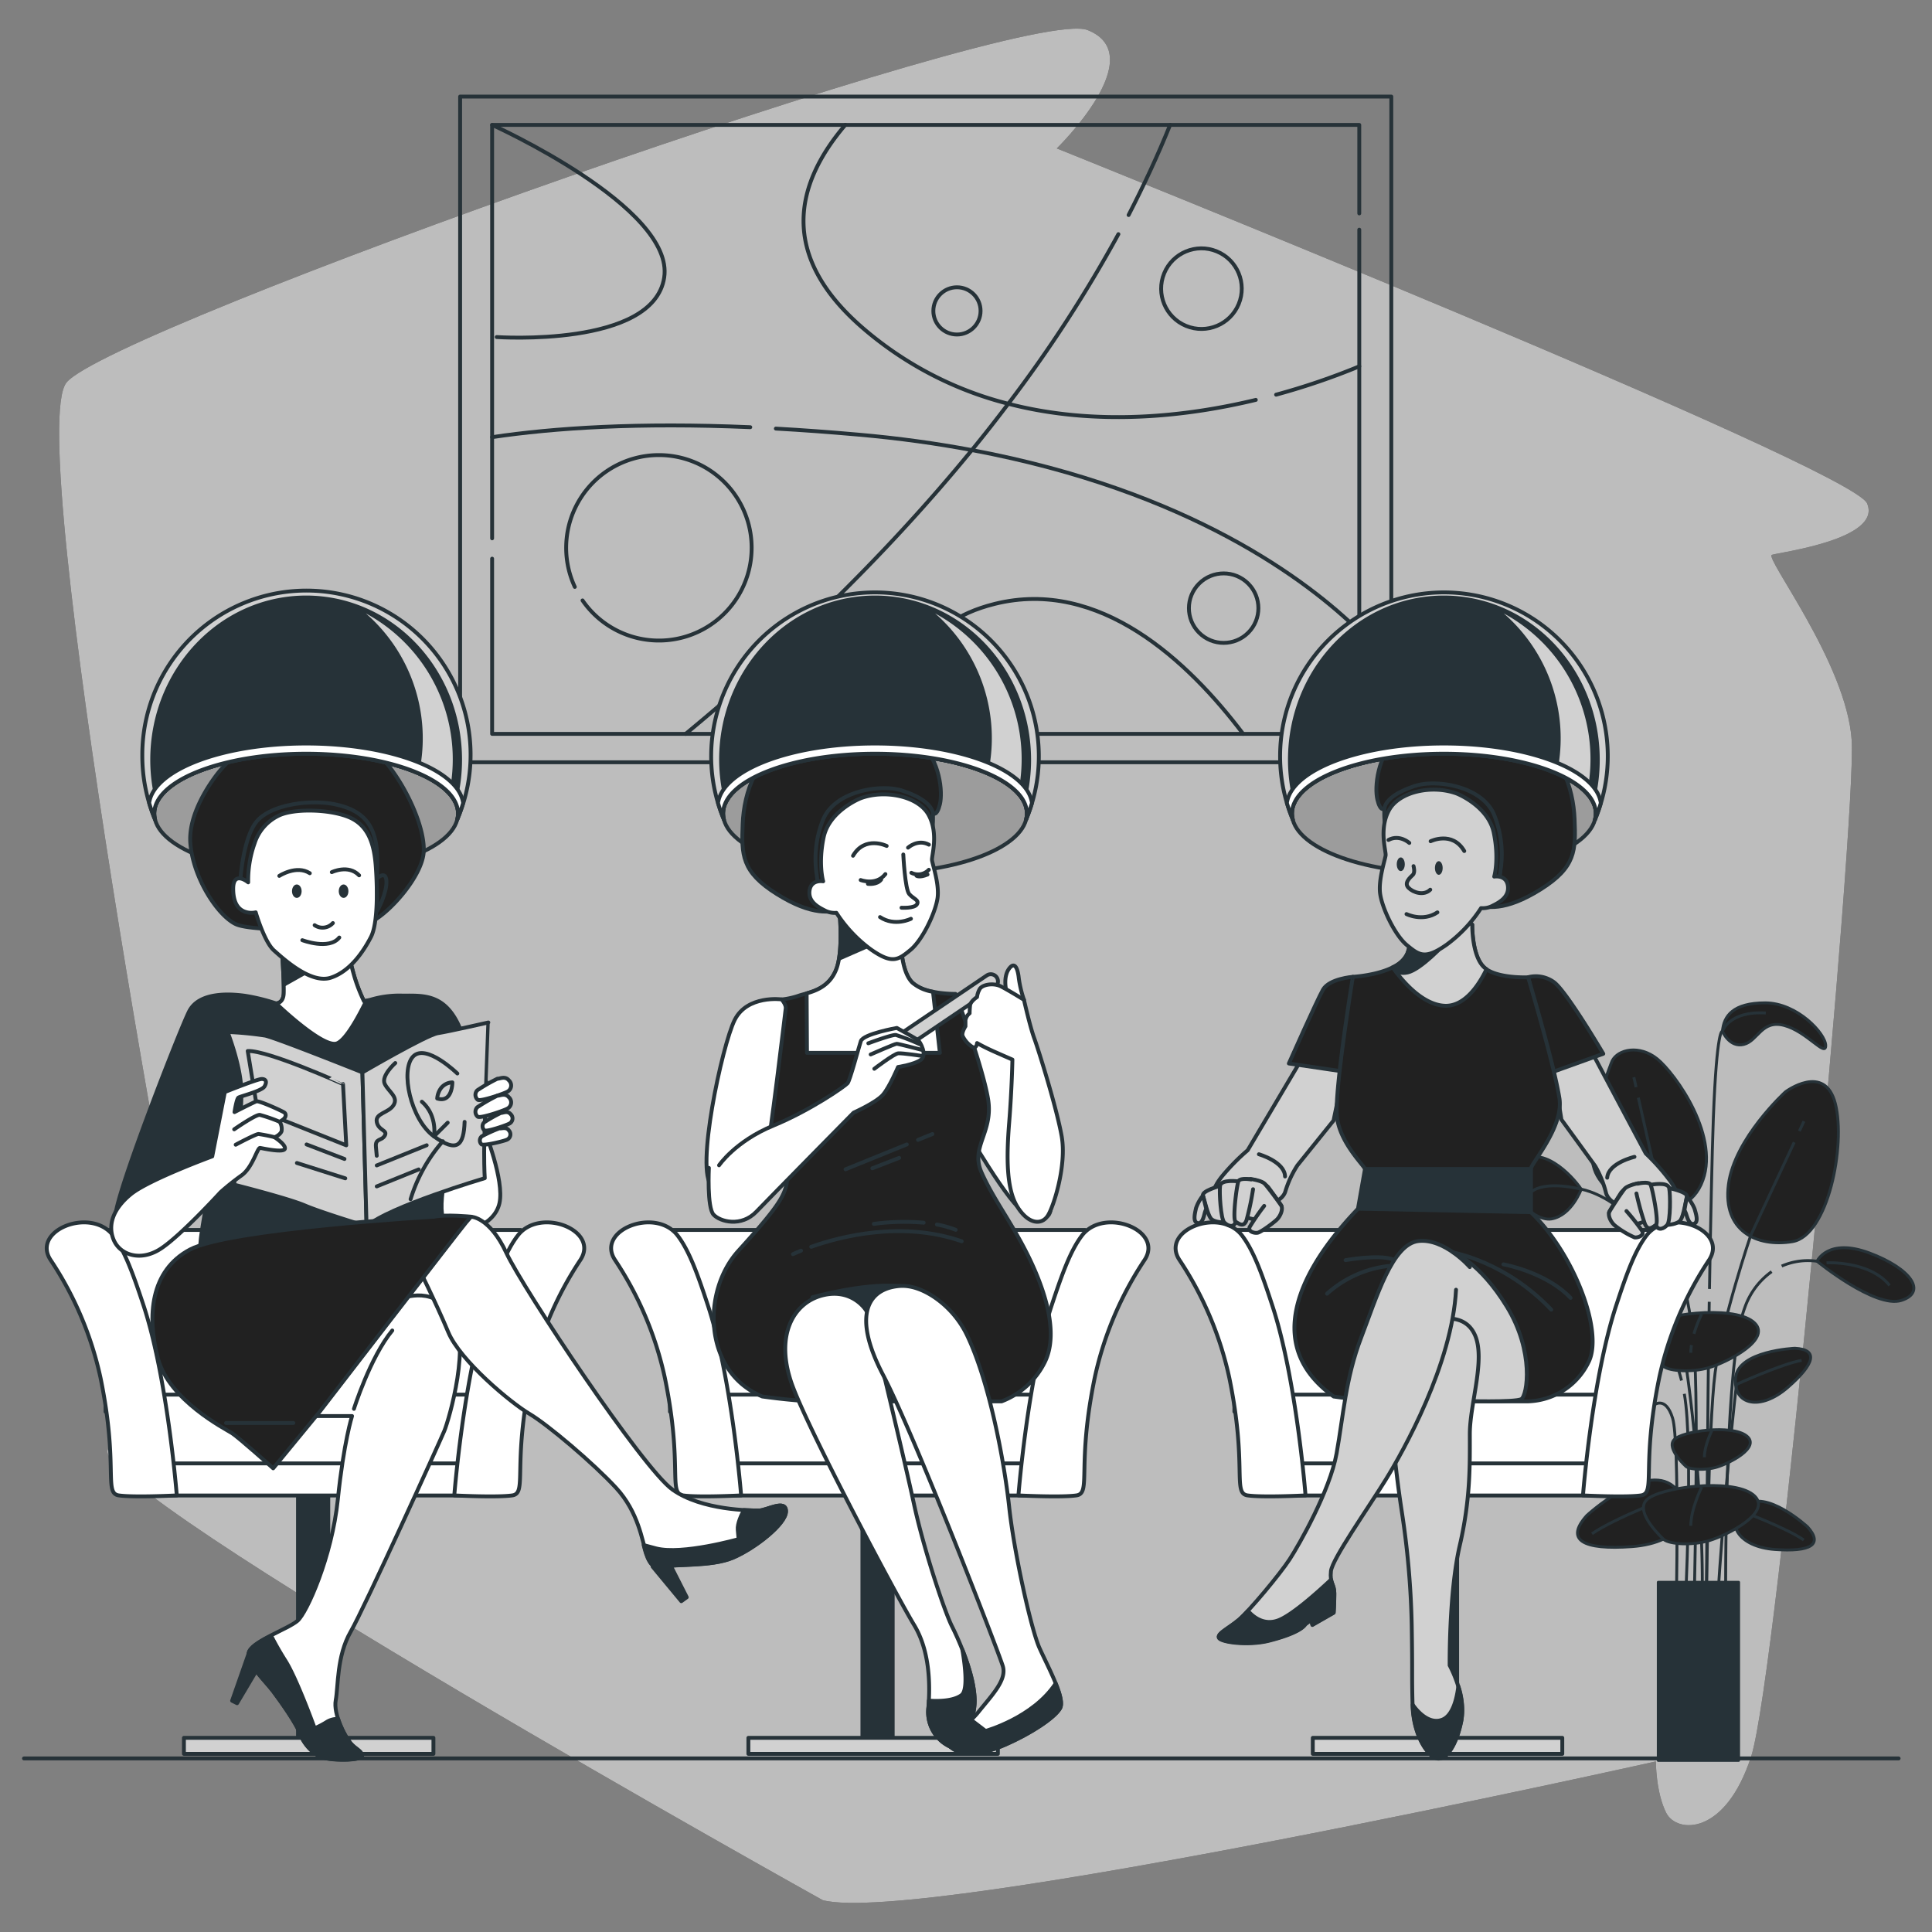 <svg xmlns="http://www.w3.org/2000/svg" viewBox="0 0 500 500"><rect x="0" y="0" width="500" height="500" fill="#808080" stroke="none"/><g id="freepik--background-simple--inject-23"><path d="M212.92,491.76S23.86,386.57,27.86,375.26s27.29-13.32,24-21.31S5.89,113,17.21,99,264.85,1.13,281.49,7.79s-8,30.62-8,30.62S479.21,121,483.2,130.28s-22.63,12.65-24.63,13.31,19.3,28,20.64,47.93-19.31,242.32-26,263-19.3,20-22,14.64-2.67-13.31-2.67-13.31S238.22,498.41,212.92,491.76Z" style="fill:#212121"></path><path d="M212.92,491.76S23.86,386.57,27.86,375.26s27.29-13.32,24-21.31S5.89,113,17.21,99,264.85,1.13,281.49,7.79s-8,30.62-8,30.62S479.21,121,483.2,130.28s-22.63,12.65-24.63,13.31,19.3,28,20.64,47.93-19.31,242.32-26,263-19.3,20-22,14.64-2.67-13.31-2.67-13.31S238.22,498.41,212.92,491.76Z" style="fill:#fff;opacity:0.7"></path></g><g id="freepik--Floor--inject-23"><line x1="6.21" y1="455.08" x2="491.36" y2="455.08" style="fill:none;stroke:#263238;stroke-linecap:round;stroke-linejoin:round"></line></g><g id="freepik--Plant--inject-23"><path d="M409.22,307.77s-2.46,6.76-7.68,7.68-14.44-9.22-8.61-14.44S406.76,304.08,409.22,307.77Z" style="fill:#212121;stroke:#263238;stroke-linecap:round;stroke-linejoin:round;stroke-width:0.75px"></path><path d="M417.2,274.59s-7.68,18.74-4.61,28,22.12,16,27.65,4-6.76-28.87-11.36-32.56S418.74,271.52,417.2,274.59Z" style="fill:#212121;stroke:#263238;stroke-linecap:round;stroke-linejoin:round;stroke-width:0.75px"></path><path d="M462.05,282.58s-13.21,12-14.74,24,7.37,16.28,16.58,14.75S477.72,296.4,475,285.65,462.05,282.58,462.05,282.58Z" style="fill:#212121;stroke:#263238;stroke-linecap:round;stroke-linejoin:round;stroke-width:0.75px"></path><path d="M464.51,348.93s-14.75.62-15.36,7.68,6.45,8.6,13.51,2.46S470.65,349.24,464.51,348.93Z" style="fill:#212121;stroke:#263238;stroke-linecap:round;stroke-linejoin:round;stroke-width:0.75px"></path><path d="M449.39,358.29S461,353,466.25,352.06" style="fill:none;stroke:#263238;stroke-miterlimit:10;stroke-width:0.75px"></path><path d="M467.8,395.16s-10.84-10-16.28-5.48S450,400.32,459.31,401,471.91,399.74,467.8,395.16Z" style="fill:#212121;stroke:#263238;stroke-linecap:round;stroke-linejoin:round;stroke-width:0.75px"></path><path d="M450.5,391s12,4.5,16.31,7.56" style="fill:none;stroke:#263238;stroke-miterlimit:10;stroke-width:0.75px"></path><path d="M410.66,392.21s14.93-13.82,22.44-7.55,2.14,14.66-10.73,15.6S405,398.51,410.66,392.21Z" style="fill:#212121;stroke:#263238;stroke-linecap:round;stroke-linejoin:round;stroke-width:0.75px"></path><path d="M434.51,386.53S418,392.73,412,396.94" style="fill:none;stroke:#263238;stroke-miterlimit:10;stroke-width:0.75px"></path><path d="M428,363.68s-1.53,7.37-7.06,10.13-15.36-3.07-10.14-12S425.19,360,428,363.68Z" style="fill:#212121;stroke:#263238;stroke-linecap:round;stroke-linejoin:round;stroke-width:0.75px"></path><path d="M415.05,340.64s-2.76-6.15-13.51-2.15-15.06,10.13-8.3,12.28S415.05,340.64,415.05,340.64Z" style="fill:#212121;stroke:#263238;stroke-linecap:round;stroke-linejoin:round;stroke-width:0.75px"></path><path d="M413,340.36s-11.39,1.23-17.54,6.46" style="fill:none;stroke:#263238;stroke-miterlimit:10;stroke-width:0.75px"></path><path d="M445.77,266.91s1.84,4.31,5.53,3.38,4.61-6.45,10.44-4.91,10.75,8.29,10.75,5.22-7.37-11.06-15.66-11.06S446.08,262.92,445.77,266.91Z" style="fill:#212121;stroke:#263238;stroke-linecap:round;stroke-linejoin:round;stroke-width:0.75px"></path><path d="M415.05,340.64s13.23-2.54,18.74,12.15a42.6,42.6,0,0,1,1.38,4.49" style="fill:none;stroke:#263238;stroke-miterlimit:10;stroke-width:0.75px"></path><path d="M470.25,326.41s2.77-6.15,13.52-2.15,15.05,10.14,8.29,12.29S470.25,326.41,470.25,326.41Z" style="fill:#212121;stroke:#263238;stroke-linecap:round;stroke-linejoin:round;stroke-width:0.75px"></path><path d="M472.71,326.81s11.08-.61,16.32,5.85" style="fill:none;stroke:#263238;stroke-miterlimit:10;stroke-width:0.75px"></path><path d="M470.25,326.41a17,17,0,0,0-9.15,1.25" style="fill:none;stroke:#263238;stroke-miterlimit:10;stroke-width:0.75px"></path><path d="M422.1,315.39c-6.48-6.62-12.88-7.62-12.88-7.62s-9.46-2.5-13.16.88" style="fill:none;stroke:#263238;stroke-miterlimit:10;stroke-width:0.75px"></path><line x1="423.42" y1="281.36" x2="422.84" y2="278.79" style="fill:none;stroke:#263238;stroke-miterlimit:10;stroke-width:0.75px"></line><path d="M438.38,417.16s1.37-52.9,0-69-7.81-34.89-7.81-34.89L424,284.08" style="fill:none;stroke:#263238;stroke-miterlimit:10;stroke-width:0.75px"></path><line x1="465.68" y1="292.72" x2="466.86" y2="290.18" style="fill:none;stroke:#263238;stroke-miterlimit:10;stroke-width:0.75px"></line><path d="M441.59,417.1s.46-48.25,2.3-62,9.18-35.34,9.18-35.34l11.27-24.14" style="fill:none;stroke:#263238;stroke-miterlimit:10;stroke-width:0.75px"></path><path d="M449.39,358.29s-3.21,27.67-5.05,58.88" style="fill:none;stroke:#263238;stroke-miterlimit:10;stroke-width:0.75px"></path><path d="M433.79,417.1s.92-44.12-.92-50.08-4.92-3.34-4.92-3.34-8.49,1-11.57,5.92" style="fill:none;stroke:#263238;stroke-miterlimit:10;stroke-width:0.75px"></path><path d="M435.9,360.72c2.4,13.45.18,56.43.18,56.43" style="fill:none;stroke:#263238;stroke-miterlimit:10;stroke-width:0.75px"></path><path d="M458.5,329.1a19.15,19.15,0,0,0-7,9.46c-5.51,14.69-4.88,78.61-4.88,78.61" style="fill:none;stroke:#263238;stroke-miterlimit:10;stroke-width:0.75px"></path><path d="M423.7,317.14a43.51,43.51,0,0,1,7.79,14.07c7.35,21.12,10.1,75.8,8.72,85.89" style="fill:none;stroke:#263238;stroke-miterlimit:10;stroke-width:0.75px"></path><path d="M442.35,336.9c-.44,26.65-.76,80.2-.76,80.2" style="fill:none;stroke:#263238;stroke-miterlimit:10;stroke-width:0.75px"></path><path d="M442.41,333.58c.3-17.62.66-34.86,1-44.14.91-23.86,2.34-22.53,2.34-22.53s1.7-5.35,11.24-4.74" style="fill:none;stroke:#263238;stroke-miterlimit:10;stroke-width:0.75px"></path><path d="M430.66,353.71s-7.68-6.85-4.61-10.22,22.11-5.84,27.64-1.46-6.75,10.55-11.36,11.9S432.19,354.83,430.66,353.71Z" style="fill:#212121;stroke:#263238;stroke-linecap:round;stroke-linejoin:round;stroke-width:0.75px"></path><path d="M437.75,348.1a13.06,13.06,0,0,0-.17,2" style="fill:none;stroke:#263238;stroke-miterlimit:10;stroke-width:0.75px"></path><path d="M440.39,340.1a34,34,0,0,0-2,5.09" style="fill:none;stroke:#263238;stroke-miterlimit:10;stroke-width:0.75px"></path><path d="M430.66,398.48s-7.68-6.85-4.61-10.21,22.11-5.84,27.64-1.46-6.75,10.55-11.36,11.9S432.19,399.61,430.66,398.48Z" style="fill:#212121;stroke:#263238;stroke-linecap:round;stroke-linejoin:round;stroke-width:0.75px"></path><path d="M440.39,384.88s-2.81,5.62-2.81,10" style="fill:none;stroke:#263238;stroke-miterlimit:10;stroke-width:0.75px"></path><path d="M436.37,379.55s-5.21-4.65-3.13-6.94,15-4,18.77-1-4.58,7.16-7.71,8.08S437.41,380.31,436.37,379.55Z" style="fill:#212121;stroke:#263238;stroke-linecap:round;stroke-linejoin:round;stroke-width:0.75px"></path><path d="M443,370.31s-1.91,3.82-1.91,6.82" style="fill:none;stroke:#263238;stroke-miterlimit:10;stroke-width:0.75px"></path><rect x="429.16" y="409.49" width="20.79" height="46.1" style="fill:#263238;stroke:#263238;stroke-linecap:round;stroke-linejoin:round;stroke-width:0.75px"></rect></g><g id="freepik--Picture--inject-23"><rect x="153.43" y="-9.36" width="172.28" height="240.99" transform="translate(128.44 350.7) rotate(-90)" style="fill:none;stroke:#263238;stroke-linecap:round;stroke-linejoin:round"></rect><polyline points="127.36 144.58 127.36 189.93 351.78 189.93 351.78 59.44" style="fill:none;stroke:#263238;stroke-linecap:round;stroke-linejoin:round"></polyline><polyline points="351.78 55.23 351.78 32.33 127.36 32.33 127.36 139.32" style="fill:none;stroke:#263238;stroke-linecap:round;stroke-linejoin:round"></polyline><path d="M127.36,32.33s47.33,21.34,44.53,39.52-43.34,15.38-43.34,15.38" style="fill:none;stroke:#263238;stroke-linecap:round;stroke-linejoin:round"></path><path d="M194.17,110.56c-29-1.25-50.79.19-66.8,2.57" style="fill:none;stroke:#263238;stroke-linecap:round;stroke-linejoin:round"></path><path d="M351.78,163.33c-13.4-13.11-44-36.3-100.26-46.85-9.12-1.71-18.9-3.08-29.39-4q-11.24-1-21.34-1.56" style="fill:none;stroke:#263238;stroke-linecap:round;stroke-linejoin:round"></path><path d="M325,103.49c-17.92,4.31-41.16,6.94-64.07,1a92.32,92.32,0,0,1-37.37-19.37c-22.21-19-17.82-37.52-4.78-52.81" style="fill:none;stroke:#263238;stroke-linecap:round;stroke-linejoin:round"></path><path d="M351.78,94.81a179.3,179.3,0,0,1-21.52,7.33" style="fill:none;stroke:#263238;stroke-linecap:round;stroke-linejoin:round"></path><path d="M292.08,55.65C296,48,299.62,40.27,302.82,32.33" style="fill:none;stroke:#263238;stroke-linecap:round;stroke-linejoin:round"></path><path d="M177.44,189.93c24.48-20.21,50.81-45,74.08-73.45q4.81-5.88,9.43-12a345.41,345.41,0,0,0,28.49-43.88" style="fill:none;stroke:#263238;stroke-linecap:round;stroke-linejoin:round"></path><path d="M321.73,189.93c-14.2-18.8-37.14-40.44-64.36-33.63-19.57,4.89-24.18,19-23,33.63" style="fill:none;stroke:#263238;stroke-linecap:round;stroke-linejoin:round"></path><path d="M150.76,155.39a24,24,0,1,0-2-3.5" style="fill:none;stroke:#263238;stroke-linecap:round;stroke-linejoin:round"></path><circle cx="310.93" cy="74.7" r="10.43" transform="translate(123.61 333.87) rotate(-67.65)" style="fill:none;stroke:#263238;stroke-linecap:round;stroke-linejoin:round"></circle><circle cx="316.68" cy="157.38" r="8.99" transform="translate(-18.53 270.03) rotate(-45)" style="fill:none;stroke:#263238;stroke-linecap:round;stroke-linejoin:round"></circle><circle cx="247.66" cy="80.46" r="6.11" style="fill:none;stroke:#263238;stroke-linecap:round;stroke-linejoin:round"></circle></g><g id="freepik--character-3--inject-23"><ellipse cx="373.67" cy="210.53" rx="39.31" ry="15.46" style="fill:#9c9c9c;stroke:#263238;stroke-linecap:round;stroke-linejoin:round"></ellipse><rect x="369.27" y="384.26" width="7.84" height="65.86" style="fill:#263238;stroke:#263238;stroke-linecap:round;stroke-linejoin:round"></rect><rect x="339.75" y="449.75" width="64.57" height="4.15" style="fill:#d1d1d1;stroke:#263238;stroke-linecap:round;stroke-linejoin:round"></rect><rect x="319.46" y="318.31" width="107.46" height="47.04" style="fill:#fff;stroke:#263238;stroke-linecap:round;stroke-linejoin:round"></rect><rect x="327.95" y="378.1" width="91.59" height="8.93" style="fill:#fff;stroke:#263238;stroke-linecap:round;stroke-linejoin:round"></rect><rect x="327.95" y="360.92" width="91.59" height="17.81" style="fill:#fff;stroke:#263238;stroke-linecap:round;stroke-linejoin:round"></rect><path d="M321.44,319.76c-5.7-7.49-21.28-1.39-16.19,6.33a89,89,0,0,1,12.88,30.42c4.74,23,.79,29.93,4.74,30.5s15,0,15,0-2.37-30.5-8.71-49.49C326.63,329.81,324.45,323.71,321.44,319.76Z" style="fill:#fff;stroke:#263238;stroke-linecap:round;stroke-linejoin:round"></path><path d="M426.1,319.76c5.71-7.49,21.28-1.39,16.2,6.33a88.66,88.66,0,0,0-12.88,30.42c-4.75,23-.79,29.93-4.75,30.5s-15,0-15,0,2.38-30.5,8.71-49.49C420.91,329.81,423.09,323.71,426.1,319.76Z" style="fill:#fff;stroke:#263238;stroke-linecap:round;stroke-linejoin:round"></path><path d="M358.22,209.34s-1,.77-1.76-2.43,0-11.24,5.07-16,21.61-7.72,32.08-2.32S407.17,203.93,407.5,212s.33,12.46-8.82,18.19-14.11,4.85-17.31,3.75-3.3-15.77-11.46-19.51S358.22,209.34,358.22,209.34Z" style="fill:#212121;stroke:#263238;stroke-linecap:round;stroke-linejoin:round"></path><path d="M388.32,225.21s.06-.28.13-.8a27.39,27.39,0,0,0-1.68-13.31c-3-7.72-15.1-9.48-20.5-7.72s-7.83,4-8,6a25,25,0,0,0,.34,5.29s9.14-10.14,15.54-7.17,9.26,6.17,10,10.69.88,9.48,1.87,10.26S388.1,228.52,388.32,225.21Z" style="fill:#212121;stroke:#263238;stroke-linecap:round;stroke-linejoin:round"></path><path d="M338.65,271.08l-15.76,26.61a55,55,0,0,0-6.48,6.56c-3.07,3.73-3,6.16-1.22,7.06s9,1.38,9,1.38,7.41-.68,8.47-4.39a26.27,26.27,0,0,1,3.12-6.72L345.12,290l3.79-18.4Z" style="fill:#d1d1d1;stroke:#263238;stroke-linecap:round;stroke-linejoin:round"></path><path d="M325.8,298.72s6.67,1.91,6.77,5.75" style="fill:none;stroke:#263238;stroke-linecap:round;stroke-linejoin:round"></path><path d="M350.12,252.8s-6.13.46-7.75,3.35-8.82,19.08-8.82,19.08l17.11,2.52Z" style="fill:#212121;stroke:#263238;stroke-linecap:round;stroke-linejoin:round"></path><path d="M411.39,271.17l14.53,27.34a55.32,55.32,0,0,1,6.14,6.88c2.88,3.88,2.65,6.3.86,7.12s-9.08.92-9.08.92-7.36-1.06-8.23-4.81a26.17,26.17,0,0,0-2.79-6.87l-8.72-12-3-18.54Z" style="fill:#d1d1d1;stroke:#263238;stroke-linecap:round;stroke-linejoin:round"></path><path d="M423,299.39s-6.76,1.57-7.06,5.4" style="fill:none;stroke:#263238;stroke-linecap:round;stroke-linejoin:round"></path><path d="M421.5,307.1s3.3-1.44,4.87-.69,1.9,8.73,1.34,9a50.9,50.9,0,0,1-6,1.85c-.75,0-5.87-2.49-5.23-3.64s3.08-5,3.08-5A6.88,6.88,0,0,1,421.5,307.1Z" style="fill:#d1d1d1;stroke:#263238;stroke-linecap:round;stroke-linejoin:round"></path><path d="M432,307.48s4.89,1,4.57,2.23-.86,4.8-1.61,6S431.5,317,431.5,317Z" style="fill:#d1d1d1;stroke:#263238;stroke-linecap:round;stroke-linejoin:round"></path><path d="M436.55,309.71a10.59,10.59,0,0,1,2,3.13c.37,1.32,1.12,3.52-.2,3.89s-1.79-2.17-2.1-2.88l-.31-.71Z" style="fill:#d1d1d1;stroke:#263238;stroke-linecap:round;stroke-linejoin:round"></path><path d="M427.18,306.63s4.46-.9,4.8.85.35,8.51-.48,9.5-2.43,1.7-2.95,0S427.18,306.63,427.18,306.63Z" style="fill:#d1d1d1;stroke:#263238;stroke-linecap:round;stroke-linejoin:round"></path><path d="M422.47,306.68s4.17-1.29,4.71-.05,2.18,9.81,1.37,10.37-2,1.72-2.84-.23a70.74,70.74,0,0,1-2.2-7.9" style="fill:#d1d1d1;stroke:#263238;stroke-linecap:round;stroke-linejoin:round"></path><path d="M424,306.21s-2.81.56-3.56,1.46-3.44,5-3.92,5.92.33,2.73,1.5,3.65a22.55,22.55,0,0,0,5,3c.82.12,2.57-.46,2-1.63a58.15,58.15,0,0,0-4.09-5.19" style="fill:#d1d1d1;stroke:#263238;stroke-linecap:round;stroke-linejoin:round"></path><path d="M395.49,252.9a8,8,0,0,1,6.66,1.27c3.24,2.34,12.78,18.54,12.78,18.54l-13.5,4.86Z" style="fill:#212121;stroke:#263238;stroke-linecap:round;stroke-linejoin:round"></path><path d="M364.8,229.09s1.54,12.17-.56,17.62-14.12,6.09-14.12,6.09S345.29,282.4,346,289s6.77,12.38,7.27,13.55c.36.84-.52,8.94-1.82,10.28-9.95,10.34-27.83,33.14-6.29,48.59,0,0,10.63,1.54,16.36,1.26h33.35a18,18,0,0,0,16.22-10.11l.12-.24c3.77-8-4-28-15-38.59-2.71-2.61,0-11.19,0-11.19-.31-1.1,8.55-10.81,7.37-18.3-1.39-8.83-8.1-31.32-8.1-31.32s-8.46.38-11.54-2.7S381,239.3,381,239.3Z" style="fill:#212121;stroke:#263238;stroke-linecap:round;stroke-linejoin:round"></path><path d="M376.16,324.17s6.68,2.33,13.82,14,5.28,23,3.73,23.91-15.53.47-15.53.47l-13.51.31S367.62,326.34,376.16,324.17Z" style="fill:#d1d1d1;stroke:#263238;stroke-linecap:round;stroke-linejoin:round"></path><path d="M384.71,250.82a4.66,4.66,0,0,1-.76-.62c-3.07-3.07-2.93-10.9-2.93-10.9L364.8,229.09s1.54,12.17-.56,17.62a7.33,7.33,0,0,1-3.82,3.64c2.09,3,7.45,9.66,13.46,9.94C379.21,260.53,382.91,254.57,384.71,250.82Z" style="fill:#d1d1d1;stroke:#263238;stroke-linecap:round;stroke-linejoin:round"></path><path d="M374.32,244.5s-6.27,6.86-9.9,7.65-4-1.8-4-1.8,4.79-1.83,4.79-6.89Z" style="fill:#263238"></path><path d="M377,205.37s8.16,3.19,9.59,10.14.11,11.35.11,11.35,3.09-.55,3.53,2.32-2.09,4.3-3.86,5.18a5.48,5.48,0,0,1-3.08.66,35.82,35.82,0,0,1-8.93,9.48c-5.51,3.86-7.06,2.75-10.25.11s-6.51-9.81-6.95-13.45,1.32-8.71,1.44-9.81-1.77-6.83.88-11.68S370.68,203.05,377,205.37Z" style="fill:#d1d1d1;stroke:#263238;stroke-linecap:round;stroke-linejoin:round"></path><path d="M364,236.56s4.19,2.1,8-.44" style="fill:none;stroke:#263238;stroke-linecap:round;stroke-linejoin:round"></path><path d="M370.24,217.71s5.62-2.75,8.71,2.54" style="fill:none;stroke:#263238;stroke-linecap:round;stroke-linejoin:round"></path><path d="M364.73,218.15s-2.54-2.31-5.4-.77" style="fill:none;stroke:#263238;stroke-linecap:round;stroke-linejoin:round"></path><path d="M373.36,224.63c0,1-.46,1.77-1,1.77s-1-.79-1-1.77.46-1.76,1-1.76S373.36,223.66,373.36,224.63Z" style="fill:#263238"></path><ellipse cx="362.52" cy="223.67" rx="1.04" ry="1.77" style="fill:#263238"></ellipse><path d="M365.82,224.15s.48,1.61-.17,2.25-2.4,2.09-1.12,3.37,4,2.09,5.62.48" style="fill:none;stroke:#263238;stroke-linecap:round;stroke-linejoin:round"></path><polygon points="396.21 313.71 351.44 312.81 353.26 302.52 396.21 302.52 396.21 313.71" style="fill:#263238;stroke:#263238;stroke-linecap:round;stroke-linejoin:round"></polygon><path d="M326.18,305.85s-3.38-1.23-4.9-.38-1.34,8.83-.77,9A51.6,51.6,0,0,0,326.6,316c.75,0,5.7-2.87,5-4s-3.39-4.77-3.39-4.77A6.79,6.79,0,0,0,326.18,305.85Z" style="fill:#d1d1d1;stroke:#263238;stroke-linecap:round;stroke-linejoin:round"></path><path d="M315.75,306.9s-4.81,1.34-4.42,2.51,1.16,4.74,2,5.87,3.51,1.07,3.51,1.07Z" style="fill:#d1d1d1;stroke:#263238;stroke-linecap:round;stroke-linejoin:round"></path><path d="M311.33,309.41a10.81,10.81,0,0,0-1.8,3.25c-.28,1.34-.89,3.59.45,3.87s1.65-2.28,1.92-3l.26-.72Z" style="fill:#d1d1d1;stroke:#263238;stroke-linecap:round;stroke-linejoin:round"></path><path d="M320.49,305.74s-4.51-.61-4.74,1.16.19,8.51,1.08,9.45,2.53,1.54,2.95-.17S320.49,305.74,320.49,305.74Z" style="fill:#d1d1d1;stroke:#263238;stroke-linecap:round;stroke-linejoin:round"></path><path d="M325.19,305.49s-4.24-1-4.7.25-1.56,9.93-.71,10.44,2.09,1.59,2.82-.41a71.52,71.52,0,0,0,1.69-8" style="fill:#d1d1d1;stroke:#263238;stroke-linecap:round;stroke-linejoin:round"></path><path d="M323.65,305.12s2.84.38,3.65,1.23,3.75,4.82,4.28,5.66-.15,2.74-1.26,3.74-4,3.11-4.83,3.28-2.6-.29-2.07-1.5a60.26,60.26,0,0,1,3.75-5.44" style="fill:#d1d1d1;stroke:#263238;stroke-linecap:round;stroke-linejoin:round"></path><path d="M371.26,341.76s7.6-2.6,10.43,3.7-1.3,17.82-1.3,25.64.21,16.73-2.61,28.9S375.17,431,375.17,431s4.35,7.82,3,14.34-3.91,10-6.08,9.78-6.3-5.43-6.52-13.9,0-7.61-.22-20.65a220.49,220.49,0,0,0-2.61-29.65c-.86-5.65-1.52-11.08-2.17-17.6S359.52,339.81,371.26,341.76Z" style="fill:#d1d1d1;stroke:#263238;stroke-linecap:round;stroke-linejoin:round"></path><path d="M373.21,445.08c-4.12,1.52-7.6-3.91-7.6-3.91.22,8.47,4.34,13.68,6.52,13.9s4.78-3.26,6.08-9.78a18.8,18.8,0,0,0-.8-8.89C377.09,439.17,376.12,444,373.21,445.08Z" style="fill:#263238;stroke:#263238;stroke-linecap:round;stroke-linejoin:round"></path><path d="M380.38,327.92s-6.55-7.51-13.29-6.74-10.79,14.45-14.83,25-4.63,20.42-6.36,30-9.63,23.5-12.14,27.36-10.4,13.29-13.1,15.6-6.55,4-4.81,5,7.89,1.54,12.52.39,8.47-2.7,9.44-4.24l1-.77.53-.39.3,1.31,5.51-3.15s.18-2.36.18-4.9-1.23-2.62-.88-5.78,9.37-15.93,14.09-23.54S375.8,353,376.82,333.78" style="fill:#d1d1d1;stroke:#263238;stroke-linecap:round;stroke-linejoin:round"></path><path d="M328.37,424.63c4.62-1.16,8.47-2.7,9.44-4.24l1-.77.53-.39.3,1.31,5.51-3.15s.18-2.36.18-4.9c0-1.81-.62-2.38-.85-3.69-3.82,3.59-10.28,9.32-13.74,10.57-3.8,1.37-6.58-1.1-7.76-2.46a32.88,32.88,0,0,1-2.33,2.32c-2.69,2.31-6.55,4-4.81,5S323.74,425.78,328.37,424.63Z" style="fill:#263238;stroke:#263238;stroke-linecap:round;stroke-linejoin:round"></path><path d="M343.44,334.81a28.69,28.69,0,0,1,15.87-7.17" style="fill:none;stroke:#263238;stroke-linecap:round;stroke-linejoin:round"></path><path d="M376.16,324.17s13.57,2.38,25.3,14.77" style="fill:none;stroke:#263238;stroke-linecap:round;stroke-linejoin:round"></path><path d="M389.08,327.21s11.08,2,17.38,8.69" style="fill:none;stroke:#263238;stroke-linecap:round;stroke-linejoin:round"></path><path d="M348.23,326.12s8.47-1.52,12.16-.22" style="fill:none;stroke:#263238;stroke-linecap:round;stroke-linejoin:round"></path><path d="M334.36,210.53c0-8.54,17.6-15.47,39.31-15.47S413,202,413,210.53a6.3,6.3,0,0,1-.2,1.56,42.4,42.4,0,1,0-78.22,0A6.3,6.3,0,0,1,334.36,210.53Z" style="fill:#d1d1d1;stroke:#263238;stroke-linecap:round;stroke-linejoin:round"></path><path d="M373.67,154.63c-22,0-39.84,18.8-39.84,42a43.91,43.91,0,0,0,1.34,10.78c3.68-7,19.52-12.34,38.5-12.34s34.82,5.3,38.5,12.34a43.91,43.91,0,0,0,1.34-10.78C413.51,173.43,395.67,154.63,373.67,154.63Z" style="fill:#263238;stroke:#263238;stroke-miterlimit:10"></path><path d="M403.32,198.1a30.72,30.72,0,0,1,7.8,4.89,42.9,42.9,0,0,0-21.95-44.24,42.83,42.83,0,0,1,14.15,39.35Z" style="fill:#d1d1d1"></path><path d="M414.29,207.82c-1.14-8.59-18.89-15.4-40.62-15.4s-39.48,6.82-40.62,15.4a41.53,41.53,0,0,0,1.51,4.27,6.3,6.3,0,0,1-.2-1.56c0-8.54,17.6-15.47,39.31-15.47S413,202,413,210.53a6.3,6.3,0,0,1-.2,1.56A42.39,42.39,0,0,0,414.29,207.82Z" style="fill:#fff;stroke:#263238;stroke-linecap:round;stroke-linejoin:round"></path></g><g id="freepik--character-2--inject-23"><ellipse cx="226.45" cy="210.53" rx="39.31" ry="15.46" style="fill:#9c9c9c;stroke:#263238;stroke-linecap:round;stroke-linejoin:round"></ellipse><rect x="223.19" y="385.09" width="7.84" height="65.03" style="fill:#263238;stroke:#263238;stroke-linecap:round;stroke-linejoin:round"></rect><rect x="193.68" y="449.75" width="64.57" height="4.15" style="fill:#d1d1d1;stroke:#263238;stroke-linecap:round;stroke-linejoin:round"></rect><rect x="173.39" y="318.31" width="107.46" height="47.04" style="fill:#fff;stroke:#263238;stroke-linecap:round;stroke-linejoin:round"></rect><rect x="181.87" y="378.1" width="91.59" height="8.93" style="fill:#fff;stroke:#263238;stroke-linecap:round;stroke-linejoin:round"></rect><rect x="181.87" y="360.92" width="91.59" height="17.81" style="fill:#fff;stroke:#263238;stroke-linecap:round;stroke-linejoin:round"></rect><path d="M175.37,319.76c-5.71-7.49-21.29-1.39-16.2,6.33a88.85,88.85,0,0,1,12.88,30.42c4.75,23,.79,29.93,4.75,30.5s15,0,15,0-2.37-30.5-8.7-49.49C180.56,329.81,178.38,323.71,175.37,319.76Z" style="fill:#fff;stroke:#263238;stroke-linecap:round;stroke-linejoin:round"></path><path d="M280,319.76c5.71-7.49,21.29-1.39,16.2,6.33a88.85,88.85,0,0,0-12.88,30.42c-4.75,23-.79,29.93-4.75,30.5s-15,0-15,0,2.37-30.5,8.7-49.49C274.84,329.81,277,323.71,280,319.76Z" style="fill:#fff;stroke:#263238;stroke-linecap:round;stroke-linejoin:round"></path><path d="M241.48,210.55s1,.78,1.77-2.42,0-11.24-5.07-16-21.61-7.72-32.08-2.32-13.56,15.32-13.89,23.37-.33,12.46,8.82,18.19,14.11,4.85,17.31,3.75,3.3-15.77,11.46-19.52S241.48,210.55,241.48,210.55Z" style="fill:#212121;stroke:#263238;stroke-linecap:round;stroke-linejoin:round"></path><path d="M211.39,226.43s-.06-.28-.13-.8a27.32,27.32,0,0,1,1.67-13.31c3-7.72,15.11-9.48,20.51-7.72s7.82,4,8,6a25.33,25.33,0,0,1-.33,5.3s-9.15-10.15-15.54-7.17-9.26,6.17-10,10.69-.88,9.48-1.87,10.25S211.61,229.73,211.39,226.43Z" style="fill:#212121;stroke:#263238;stroke-linecap:round;stroke-linejoin:round"></path><path d="M248.51,258.64s8.88-1.19,12.15,5.33,14.85,47.15,10.49,50.73-9.46-3.14-18.72-18.15c-2.2-3.56-5-35.53-5-35.53S247.24,260.14,248.51,258.64Z" style="fill:#fff;stroke:#263238;stroke-linecap:round;stroke-linejoin:round"></path><path d="M217,233.19s1.53,12.16-.56,17.62-7.13,6-9.65,6.85a20.27,20.27,0,0,1-4.47,1s-4.9,23.76-4.2,30.33,6.15,13.84,5.46,17.34-2.8,6.71-12.45,17.33-9.08,31.46,6.15,37.75c0,0,10.63,1.54,16.36,1.26h45.58A20.61,20.61,0,0,0,270.5,352.3c3.78-8-.7-20-4.89-28.24s-8.67-14-11.61-20.69,3.22-10.34,1.68-19.15-8.39-27-8.39-27-8.1.14-11.18-2.94-2.94-10.9-2.94-10.9Z" style="fill:#212121;stroke:#263238;stroke-linecap:round;stroke-linejoin:round"></path><path d="M210.24,335.73s13-3.67,22.37-2.93-1.09,12.43-5.89,14.62S209.88,338.29,210.24,335.73Z" style="fill:#263238;stroke:#263238;stroke-linecap:round;stroke-linejoin:round"></path><path d="M208.85,272.48h34.39l-1.78-15.8a10.81,10.81,0,0,1-5.35-2.38c-3.08-3.07-2.94-10.9-2.94-10.9L217,233.19s1.53,12.16-.56,17.62c-1.64,4.25-5.06,5.53-7.68,6.28Z" style="fill:#fff;stroke:#263238;stroke-linecap:round;stroke-linejoin:round"></path><path d="M226.57,244.52l-9.44,4.13s.83-9.88-.17-15.46S226.57,244.52,226.57,244.52Z" style="fill:#263238"></path><path d="M222.74,206.59s-8.15,3.19-9.59,10.14-.11,11.35-.11,11.35-3.08-.55-3.52,2.32,2.09,4.29,3.86,5.18a5.48,5.48,0,0,0,3.08.66,35.82,35.82,0,0,0,8.93,9.48c5.51,3.86,7.06,2.75,10.25.11s6.51-9.81,7-13.45-1.33-8.71-1.44-9.81,1.77-6.83-.88-11.68S229,204.27,222.74,206.59Z" style="fill:#fff;stroke:#263238;stroke-linecap:round;stroke-linejoin:round"></path><path d="M233.77,221.14s.44,9,1.54,10.25,2.65,1.54,2,2.64-4,.89-4,.89" style="fill:none;stroke:#263238;stroke-linecap:round;stroke-linejoin:round"></path><path d="M235.75,237.78s-4.19,2.1-8-.44" style="fill:none;stroke:#263238;stroke-linecap:round;stroke-linejoin:round"></path><path d="M222.74,227.75s4,1.54,6.4-1.54" style="fill:none;stroke:#263238;stroke-linecap:round;stroke-linejoin:round"></path><path d="M229.47,218.93s-5.62-2.75-8.71,2.54" style="fill:none;stroke:#263238;stroke-linecap:round;stroke-linejoin:round"></path><path d="M235,219.37s2.54-2.31,5.4-.77" style="fill:none;stroke:#263238;stroke-linecap:round;stroke-linejoin:round"></path><path d="M235.86,225.88a3.85,3.85,0,0,0,4.52-.78" style="fill:none;stroke:#263238;stroke-linecap:round;stroke-linejoin:round"></path><path d="M224.62,228.74s2.31.33,3.42-1.1" style="fill:none;stroke:#263238;stroke-linecap:round;stroke-linejoin:round"></path><path d="M237.19,226.65s.77.55,2.86-.33" style="fill:none;stroke:#263238;stroke-linecap:round;stroke-linejoin:round"></path><line x1="237.58" y1="295" x2="241.31" y2="293.49" style="fill:none;stroke:#263238;stroke-linecap:round;stroke-linejoin:round"></line><line x1="218.83" y1="302.61" x2="234.68" y2="296.18" style="fill:none;stroke:#263238;stroke-linecap:round;stroke-linejoin:round"></line><line x1="225.76" y1="302.35" x2="232.7" y2="299.66" style="fill:none;stroke:#263238;stroke-linecap:round;stroke-linejoin:round"></line><path d="M209.94,322.67c7.67-2.71,23.51-6.79,38.95-1.43" style="fill:none;stroke:#263238;stroke-linecap:round;stroke-linejoin:round"></path><path d="M205.21,324.58s.75-.36,2.1-.91" style="fill:none;stroke:#263238;stroke-linecap:round;stroke-linejoin:round"></path><path d="M242.47,316.9a26.31,26.31,0,0,1,4.87,1.38" style="fill:none;stroke:#263238;stroke-linecap:round;stroke-linejoin:round"></path><path d="M226.15,316.74a59,59,0,0,1,12.89-.31" style="fill:none;stroke:#263238;stroke-linecap:round;stroke-linejoin:round"></path><path d="M224.05,339s-3.57-5.71-11.23-3.75-12.48,10.7-7.67,23.54,27.46,55.26,31.38,61.68,4.28,14.8,3.74,21.4A9.85,9.85,0,0,0,246,452.07c1.78.89,6.42-5.89,6.24-12.3s-3.92-15-5.88-18.9-7.31-20-9.81-31.56-8.38-36-9.81-41.89S225.12,340.46,224.05,339Z" style="fill:#fff;stroke:#263238;stroke-linecap:round;stroke-linejoin:round"></path><path d="M248.83,438.7c-2.67,2-8.38,1.42-8.38,1.42h-.06c0,.61-.07,1.2-.12,1.78A9.85,9.85,0,0,0,246,452.07c1.78.89,6.42-5.89,6.24-12.3-.11-4-1.59-8.78-3.17-12.79C249.81,431.38,250.5,437.47,248.83,438.7Z" style="fill:#263238;stroke:#263238;stroke-linecap:round;stroke-linejoin:round"></path><path d="M250.48,346a25,25,0,0,0-8.84-10.39c-2.59-1.7-5.76-3.08-9-2.78-7.85.71-12.3,7.31-4.1,23s29.95,71.84,31,75.41-2.85,7.49-6.42,11.94-9.81,6.6-7.13,8.92,7.49,2.32,14.08-.54,12.84-6.95,14.27-9.45-3.21-10.87-5.35-15.68-6.6-24.79-7.85-36.73C260,379.24,256.37,358.63,250.48,346Z" style="fill:#fff;stroke:#263238;stroke-linecap:round;stroke-linejoin:round"></path><path d="M273.21,435.67c-5.81,8.88-18.14,12.3-18.14,12.3l-3.79-2.89c-3.48,3.2-7.56,5-5.3,7,2.67,2.32,7.49,2.32,14.08-.54s12.84-6.95,14.27-9.45C275,440.91,274.33,438.45,273.21,435.67Z" style="fill:#263238;stroke:#263238;stroke-linecap:round;stroke-linejoin:round"></path><path d="M202.28,258.64s-8.89-1.19-12.15,5.33-10.26,39.32-5.9,42.9,12.74-2.33,13.83-6.37S203.34,261,203.34,261,203.55,260.14,202.28,258.64Z" style="fill:#fff;stroke:#263238;stroke-linecap:round;stroke-linejoin:round"></path><path d="M233.27,271.47a1.87,1.87,0,0,1-1-3.41l23.1-15.61a1.86,1.86,0,1,1,2.09,3.08l-23.11,15.62A1.9,1.9,0,0,1,233.27,271.47Z" style="fill:#d1d1d1;stroke:#263238;stroke-linecap:round;stroke-linejoin:round"></path><path d="M186.09,301.58s4.2-6.21,14-10.25,18.65-10.26,19.27-11,2.8-9,3.42-10.88,9.32-3.42,9.32-3.42,4.82,2.65,5.44,3.11,2.49,3.89.78,5.13-5.91,1.87-5.91,1.87-2.17,5.12-3.88,7.15-7.62,4.66-7.62,4.66-21.29,21.6-25.17,25.64-9.37,2.62-11.08.75-1.2-12.09-1.2-12.09" style="fill:#fff;stroke:#263238;stroke-linecap:round;stroke-linejoin:round"></path><path d="M226.27,276.6s5.12-3.91,6.2-4,6.14.67,6.14.67" style="fill:none;stroke:#263238;stroke-linecap:round;stroke-linejoin:round"></path><path d="M225.33,272.89s6.27-2.76,6.74-2.76,6.4,1.55,6.4,1.55" style="fill:none;stroke:#263238;stroke-linecap:round;stroke-linejoin:round"></path><path d="M224.72,270s6.13-2.29,7.15-2.15a57,57,0,0,1,6.06,2.35" style="fill:none;stroke:#263238;stroke-linecap:round;stroke-linejoin:round"></path><path d="M265,258.75a29.66,29.66,0,0,1-1.33-5.54c-.24-2.4-1-4.57-2.52-2.52s-.84,5.29-.72,5.65S265,258.75,265,258.75Z" style="fill:#fff;stroke:#263238;stroke-linecap:round;stroke-linejoin:round"></path><path d="M265,258.75s-4.09-2.53-6-3.49-4.93-.48-5.53.84a5.37,5.37,0,0,0-.61,1.93s-1.68,1.08-1.8,2.16-.12,2.05-.12,2.05a2.83,2.83,0,0,0-1.08,1.8v1.57s-1.09,1.68-.72,2.52a6.75,6.75,0,0,0,2.64,2.89c1,.36,1.08-1.08,1.08-1.08s1.69,1,4.58,2.28,4.57,2,4.57,2-.12,7.34-.84,16.36-.72,17.21,2.16,21.78,6.26,4.69,7.82,2.29,4.94-13.12,3.61-20.58-6-22.38-7.1-25.38S265,258.75,265,258.75Z" style="fill:#fff;stroke:#263238;stroke-linecap:round;stroke-linejoin:round"></path><path d="M187.14,210.53c0-8.54,17.6-15.47,39.31-15.47s39.31,6.93,39.31,15.47a6.3,6.3,0,0,1-.2,1.56,42.4,42.4,0,1,0-78.22,0A6.3,6.3,0,0,1,187.14,210.53Z" style="fill:#d1d1d1;stroke:#263238;stroke-linecap:round;stroke-linejoin:round"></path><path d="M226.45,154.63c-22,0-39.84,18.8-39.84,42A43.91,43.91,0,0,0,188,207.4c3.68-7,19.52-12.34,38.5-12.34s34.82,5.3,38.5,12.34a43.91,43.91,0,0,0,1.34-10.78C266.29,173.43,248.45,154.63,226.45,154.63Z" style="fill:#263238;stroke:#263238;stroke-miterlimit:10"></path><path d="M256.1,198.1a30.72,30.72,0,0,1,7.8,4.89A42.9,42.9,0,0,0,242,158.75,42.83,42.83,0,0,1,256.1,198.1Z" style="fill:#d1d1d1"></path><path d="M267.07,207.82c-1.14-8.59-18.89-15.4-40.62-15.4s-39.48,6.82-40.62,15.4a41.53,41.53,0,0,0,1.51,4.27,6.3,6.3,0,0,1-.2-1.56c0-8.54,17.6-15.47,39.31-15.47s39.31,6.93,39.31,15.47a6.3,6.3,0,0,1-.2,1.56A42.39,42.39,0,0,0,267.07,207.82Z" style="fill:#fff;stroke:#263238;stroke-linecap:round;stroke-linejoin:round"></path></g><g id="freepik--character-1--inject-23"><ellipse cx="79.23" cy="210.53" rx="39.31" ry="15.46" style="fill:#9c9c9c;stroke:#263238;stroke-linecap:round;stroke-linejoin:round"></ellipse><rect x="77.12" y="384.26" width="7.84" height="65.86" style="fill:#263238;stroke:#263238;stroke-linecap:round;stroke-linejoin:round"></rect><rect x="47.6" y="449.75" width="64.57" height="4.15" style="fill:#d1d1d1;stroke:#263238;stroke-linecap:round;stroke-linejoin:round"></rect><rect x="27.31" y="318.31" width="107.46" height="47.04" style="fill:#fff;stroke:#263238;stroke-linecap:round;stroke-linejoin:round"></rect><rect x="35.79" y="378.1" width="91.59" height="8.93" style="fill:#fff;stroke:#263238;stroke-linecap:round;stroke-linejoin:round"></rect><rect x="35.79" y="360.92" width="91.59" height="17.81" style="fill:#fff;stroke:#263238;stroke-linecap:round;stroke-linejoin:round"></rect><path d="M29.29,319.76c-5.71-7.49-21.28-1.39-16.19,6.33A88.86,88.86,0,0,1,26,356.51c4.75,23,.79,29.93,4.75,30.5s15,0,15,0-2.38-30.5-8.71-49.49C34.48,329.81,32.3,323.71,29.29,319.76Z" style="fill:#fff;stroke:#263238;stroke-linecap:round;stroke-linejoin:round"></path><path d="M134,319.76c5.71-7.49,21.28-1.39,16.19,6.33a88.86,88.86,0,0,0-12.87,30.42c-4.75,23-.8,29.93-4.75,30.5s-15,0-15,0,2.38-30.5,8.71-49.49C128.76,329.81,130.94,323.71,134,319.76Z" style="fill:#fff;stroke:#263238;stroke-linecap:round;stroke-linejoin:round"></path><path d="M56.88,199.5s-8.32,9.71-7.62,18.72S56.33,236.94,61,239.16s30,1.53,34.67-.41,13.73-11.93,14-18.45-5-18.16-11.65-25.1-22-5.41-29.54-3.33A23.61,23.61,0,0,0,56.88,199.5Z" style="fill:#212121;stroke:#263238;stroke-linecap:round;stroke-linejoin:round"></path><path d="M62.15,228.48s.56-10.81,4-15.53,14.14-6.24,20.94-4.71,9,5,10,9,.42,10.13.42,10.13-2.36-13.18-8.74-14.57-18.31-.69-20.11,4.72-1.66,12.62-3.6,12.76A3.31,3.31,0,0,1,62.15,228.48Z" style="fill:#212121;stroke:#263238;stroke-linecap:round;stroke-linejoin:round"></path><polygon points="64.58 427.28 60.07 440.15 61.35 440.79 66.33 432.4 64.58 427.28" style="fill:#263238;stroke:#263238;stroke-linecap:round;stroke-linejoin:round"></polygon><path d="M103.43,336.27s7.94-3.85,13.38,3.41-.68,27.89-1.81,30.61-20.62,45.7-24.25,52S87.57,436.4,86.89,440s2.43,9.52,3.79,11.1,2.93,2,3,3.23-6.5,1.3-9.53.65-5.63-3.79-6.5-6.28-4.66-7.91-6.93-10.94-7.58-7.8-6.18-10.51,10.08-5.74,12.46-7.79,8.9-16.55,10.43-31.42,3.68-21.57,3.68-21.57H78.78Z" style="fill:#fff;stroke:#263238;stroke-linecap:round;stroke-linejoin:round"></path><path d="M93.72,454.36c-.11-1.19-1.68-1.64-3-3.23a21.35,21.35,0,0,1-3.21-6.28,5.38,5.38,0,0,0-2.83.71,21.83,21.83,0,0,1-3.24,1.71s-4.64-12.84-7.58-17.48c-1.5-2.36-2.79-4.68-3.7-6.48-2.52,1.31-4.86,2.68-5.54,4-1.4,2.71,3.9,7.48,6.18,10.51s6.06,8.45,6.93,10.94,3.47,5.63,6.5,6.28S93.83,455.56,93.72,454.36Z" style="fill:#263238;stroke:#263238;stroke-linecap:round;stroke-linejoin:round"></path><path d="M91.6,364.61s4.21-13.37,9.92-20.28" style="fill:none;stroke:#263238;stroke-linecap:round;stroke-linejoin:round"></path><path d="M73,246.24s.56,8.45.42,10.95-1.94,2.5-1.94,2.5a50.15,50.15,0,0,0-8.17-2c-4.08-.55-11.68-.92-14.28,3.9-2.16,4-21.31,53-19,53.95,0,0,1.52.62,7.08,3s9-5.23,9-5.23l7.82-4.7s-1.85,10.19-2,12.42-.93,6.3-.93,6.3h63.78l.18-22.62,11.87-5s-4.43-27-8.39-34.91c-3.8-7.61-9.08-7.14-14.27-7.14a25.92,25.92,0,0,0-8.3,1.08l-1.67.37a43,43,0,0,1-2.41-6.12c-.93-3.15-1.48-5.75-1.48-5.75Z" style="fill:#263238;stroke:#263238;stroke-miterlimit:10"></path><path d="M125.38,292.56s5.2,12.87,3.88,18.82-9.51,8.4-13.23,6-.66-13.56,1.32-24.81S123.82,287.3,125.38,292.56Z" style="fill:#fff;stroke:#263238;stroke-linecap:round;stroke-linejoin:round"></path><path d="M71.45,259.69S83.77,271.53,87.26,270c2.38-1,5.69-7.19,7.53-11l-.58.13a43,43,0,0,1-2.41-6.12c-.93-3.15-1.48-5.75-1.48-5.75L73,246.24s.56,8.45.42,10.95S71.45,259.69,71.45,259.69Z" style="fill:#fff;stroke:#263238;stroke-linecap:round;stroke-linejoin:round"></path><polygon points="80.93 251.21 73.26 255.53 72.97 246.24 80.93 251.21" style="fill:#263238"></polygon><path d="M72,211.15a12,12,0,0,0-6.1,7.07,28.45,28.45,0,0,0-1.67,10.13s-3.88-3.19-3.88,1.66,2.36,5.82,3.61,6.1a4.9,4.9,0,0,0,2.22,0s2.21,7.63,4.71,9.85,9.57,8.73,14.7,7.07S94.19,246,96,242.49s1.67-12.48,1.25-18.3-1.94-10.68-7.07-12.76S75.74,209.21,72,211.15Z" style="fill:#fff;stroke:#263238;stroke-linecap:round;stroke-linejoin:round"></path><path d="M97.52,227.38s2.35-2.36,2.49.69-2.35,7.63-2.35,7.63Z" style="fill:none;stroke:#263238;stroke-linecap:round;stroke-linejoin:round"></path><path d="M81.43,239.44a3.61,3.61,0,0,0,4.72-.55" style="fill:none;stroke:#263238;stroke-linecap:round;stroke-linejoin:round"></path><path d="M78.24,243.32s6.93,2.64,9.57-.69" style="fill:none;stroke:#263238;stroke-linecap:round;stroke-linejoin:round"></path><path d="M78.06,230.63c0,1-.56,1.74-1.25,1.74s-1.24-.78-1.24-1.74.55-1.73,1.24-1.73S78.06,229.68,78.06,230.63Z" style="fill:#263238"></path><path d="M90.17,230.63c0,1-.56,1.74-1.25,1.74s-1.25-.78-1.25-1.74.56-1.73,1.25-1.73S90.17,229.68,90.17,230.63Z" style="fill:#263238"></path><path d="M72.28,226.68s4.44-2.91,7.9-.69" style="fill:none;stroke:#263238;stroke-linecap:round;stroke-linejoin:round"></path><path d="M85.87,225.71s4.3-2.08,7.07.83" style="fill:none;stroke:#263238;stroke-linecap:round;stroke-linejoin:round"></path><path d="M58.9,267.08s3.23,8.15,3.54,14.61-1.85,24.9-1.85,24.9,14,3.53,18.29,5.37,16,5.38,16,5.38l-1.08-39.8s-22.28-8.92-25.2-9.53A88.59,88.59,0,0,0,58.9,267.08Z" style="fill:#d1d1d1;stroke:#263238;stroke-linecap:round;stroke-linejoin:round"></path><path d="M93.79,277.54s16.6-9.69,19.52-10.15,13.07-2.77,13.07-2.77S125.3,293.06,125.3,298s.16,6.91.16,6.91-24.9,7.38-30.59,12.45Z" style="fill:#d1d1d1;stroke:#263238;stroke-linecap:round;stroke-linejoin:round"></path><line x1="97.5" y1="301.61" x2="110.43" y2="296.39" style="fill:none;stroke:#263238;stroke-linecap:round;stroke-linejoin:round"></line><line x1="97.5" y1="307.04" x2="108.35" y2="302.65" style="fill:none;stroke:#263238;stroke-linecap:round;stroke-linejoin:round"></line><path d="M118.36,277.82s-8.13-7.93-11.47-4.38-.63,16.28,5.42,20.66,7.72,2.29,7.93-3.76" style="fill:none;stroke:#263238;stroke-linecap:round;stroke-linejoin:round"></path><path d="M102.3,275.11s-3.76,3.34-2.72,5.42,3.55,3.34,2.3,5.43-4.8,2.09-4.38,4.38,2.92,2.09,2.08,3.55-2.5.62-2.29,2.92l.21,2.3" style="fill:none;stroke:#263238;stroke-linecap:round;stroke-linejoin:round"></path><path d="M109.18,285.12a9.11,9.11,0,0,1,2.72,4.18,10.72,10.72,0,0,1,.41,4.8l3.55-3.55" style="fill:none;stroke:#263238;stroke-linecap:round;stroke-linejoin:round"></path><path d="M64.11,272l2.5,15.23,23,9.18-.84-15.86S69.33,271.77,64.11,272Z" style="fill:none;stroke:#263238;stroke-linecap:round;stroke-linejoin:round"></path><line x1="79.34" y1="296.18" x2="89.15" y2="299.94" style="fill:none;stroke:#263238;stroke-linecap:round;stroke-linejoin:round"></line><line x1="76.84" y1="300.98" x2="89.36" y2="304.95" style="fill:none;stroke:#263238;stroke-linecap:round;stroke-linejoin:round"></line><path d="M113.15,284.29a5.14,5.14,0,0,1,1-2.71,3.87,3.87,0,0,1,2.92-1.46S117.11,285.54,113.15,284.29Z" style="fill:none;stroke:#263238;stroke-linecap:round;stroke-linejoin:round"></path><path d="M114.61,295.35a40.93,40.93,0,0,0-8.35,15" style="fill:none;stroke:#263238;stroke-linecap:round;stroke-linejoin:round"></path><path d="M128.75,279.16a45.1,45.1,0,0,0-5.22,3,1.67,1.67,0,0,0,.11,2.46c.71.51,7-1.64,7.76-2.15a1.79,1.79,0,0,0,.31-2.86C130.69,278.34,129.26,279.26,128.75,279.16Z" style="fill:#fff;stroke:#263238;stroke-linecap:round;stroke-linejoin:round"></path><path d="M128.75,283.55a44,44,0,0,0-5.22,3,1.66,1.66,0,0,0,.11,2.45c.71.51,7-1.64,7.76-2.15a1.79,1.79,0,0,0,.31-2.86C130.69,282.74,129.26,283.66,128.75,283.55Z" style="fill:#fff;stroke:#263238;stroke-linecap:round;stroke-linejoin:round"></path><path d="M129.67,288a36.78,36.78,0,0,0-4.38,2.48,1.4,1.4,0,0,0,.09,2.06c.6.43,5.83-1.37,6.52-1.8a1.5,1.5,0,0,0,.25-2.4C131.3,287.33,130.1,288.1,129.67,288Z" style="fill:#fff;stroke:#263238;stroke-linecap:round;stroke-linejoin:round"></path><path d="M129.27,292a37.32,37.32,0,0,0-4.58,2.08,1.4,1.4,0,0,0-.1,2.06c.56.48,5.93-.84,6.65-1.21a1.5,1.5,0,0,0,.47-2.36C131,291.51,129.69,292.17,129.27,292Z" style="fill:#fff;stroke:#263238;stroke-linecap:round;stroke-linejoin:round"></path><polygon points="168.9 405.44 176.32 414.39 177.73 413.37 173.51 405.06 168.9 405.44" style="fill:#263238;stroke:#263238;stroke-linecap:round;stroke-linejoin:round"></polygon><path d="M121.9,314.89s4.79,0,9.15,9.37S166.34,380,174,385.48s20.48,5.44,22.44,5.44,7-3.05,7,.22-8.06,9.59-13.73,12-15.46,1.53-17.64,2.4-3.71-.22-4.8-3.49-2-10.67-7.84-17-17.65-16.34-22.44-19.17S119.07,352.14,116,344.74s-8.5-18.3-8.5-18.3S115.58,315.11,121.9,314.89Z" style="fill:#fff;stroke:#263238;stroke-linecap:round;stroke-linejoin:round"></path><path d="M203.38,391.14c0-3.27-5-.22-7-.22-.55,0-1.95,0-3.84-.12-.69,1.27-1.76,3.5-1.61,5.13l.22,2.4s-14.6,4.14-21.35,2.4c-1.24-.32-2.31-.61-3.22-.86.22.84.41,1.57.6,2.16,1.09,3.27,2.62,4.36,4.8,3.49s12,0,17.64-2.4S203.38,394.41,203.38,391.14Z" style="fill:#263238;stroke:#263238;stroke-linecap:round;stroke-linejoin:round"></path><path d="M112.31,314.89s-52.94,3.05-63.18,8.5S38,340.6,40.85,351.49,58.28,369.79,60,370.88,70.7,380,70.7,380l12-14.6s36.61-47.49,37.91-49l1.31-1.52S115.36,314.23,112.31,314.89Z" style="fill:#212121;stroke:#263238;stroke-linecap:round;stroke-linejoin:round"></path><line x1="58.5" y1="368.26" x2="75.93" y2="368.26" style="fill:none;stroke:#263238;stroke-linecap:round;stroke-linejoin:round"></line><path d="M54.93,299.27l3.26-16.65s8.45-3.38,9.54-3.38,1.44.72.72,1.93-6.27,2.53-6.76,2.9-1,3.74-1,3.74,4.94-2.54,5.67-2.78,6.76,2.54,7.24,2.9.48,1.2-.36,1.81l-.85.6a3.52,3.52,0,0,1,.48,2.41c-.36,1-1.81,1.57-1.81,1.57s3,1.93,2.66,3-5.67-.12-6.4-.24-1.93,5.07-4.82,7.12a65.77,65.77,0,0,0-5.43,4.34S46.61,320,41.42,323.28s-10.38,1.45-12-2.41-.12-8.08,4.47-11.82S54.93,299.27,54.93,299.27Z" style="fill:#fff;stroke:#263238;stroke-linecap:round;stroke-linejoin:round"></path><path d="M60.61,292.27s5.55-3.86,6.63-3.74a40.18,40.18,0,0,1,5.19,1.81" style="fill:#fff;stroke:#263238;stroke-linecap:round;stroke-linejoin:round"></path><path d="M61,296.25s5.19-2.77,5.91-2.77a42.66,42.66,0,0,1,4.22.84" style="fill:#fff;stroke:#263238;stroke-linecap:round;stroke-linejoin:round"></path><path d="M39.92,210.53c0-8.54,17.6-15.47,39.31-15.47s39.31,6.93,39.31,15.47a6.3,6.3,0,0,1-.2,1.56,42.48,42.48,0,1,0-81.51-16.53,42.84,42.84,0,0,0,3.29,16.53A6.3,6.3,0,0,1,39.92,210.53Z" style="fill:#d1d1d1;stroke:#263238;stroke-linecap:round;stroke-linejoin:round"></path><path d="M79.23,154.63c-22,0-39.84,18.8-39.84,42a43.91,43.91,0,0,0,1.34,10.78c3.68-7,19.52-12.34,38.5-12.34s34.82,5.3,38.5,12.34a43.91,43.91,0,0,0,1.34-10.78C119.07,173.43,101.23,154.63,79.23,154.63Z" style="fill:#263238;stroke:#263238;stroke-miterlimit:10"></path><path d="M108.88,198.1a30.72,30.72,0,0,1,7.8,4.89,42.9,42.9,0,0,0-22-44.24,42.83,42.83,0,0,1,14.15,39.35Z" style="fill:#d1d1d1"></path><path d="M119.85,207.82c-1.14-8.59-18.89-15.4-40.62-15.4s-39.48,6.82-40.62,15.4a41.53,41.53,0,0,0,1.51,4.27,6.3,6.3,0,0,1-.2-1.56c0-8.54,17.6-15.47,39.31-15.47s39.31,6.93,39.31,15.47a6.3,6.3,0,0,1-.2,1.56A42.39,42.39,0,0,0,119.85,207.82Z" style="fill:#fff;stroke:#263238;stroke-linecap:round;stroke-linejoin:round"></path></g></svg>
